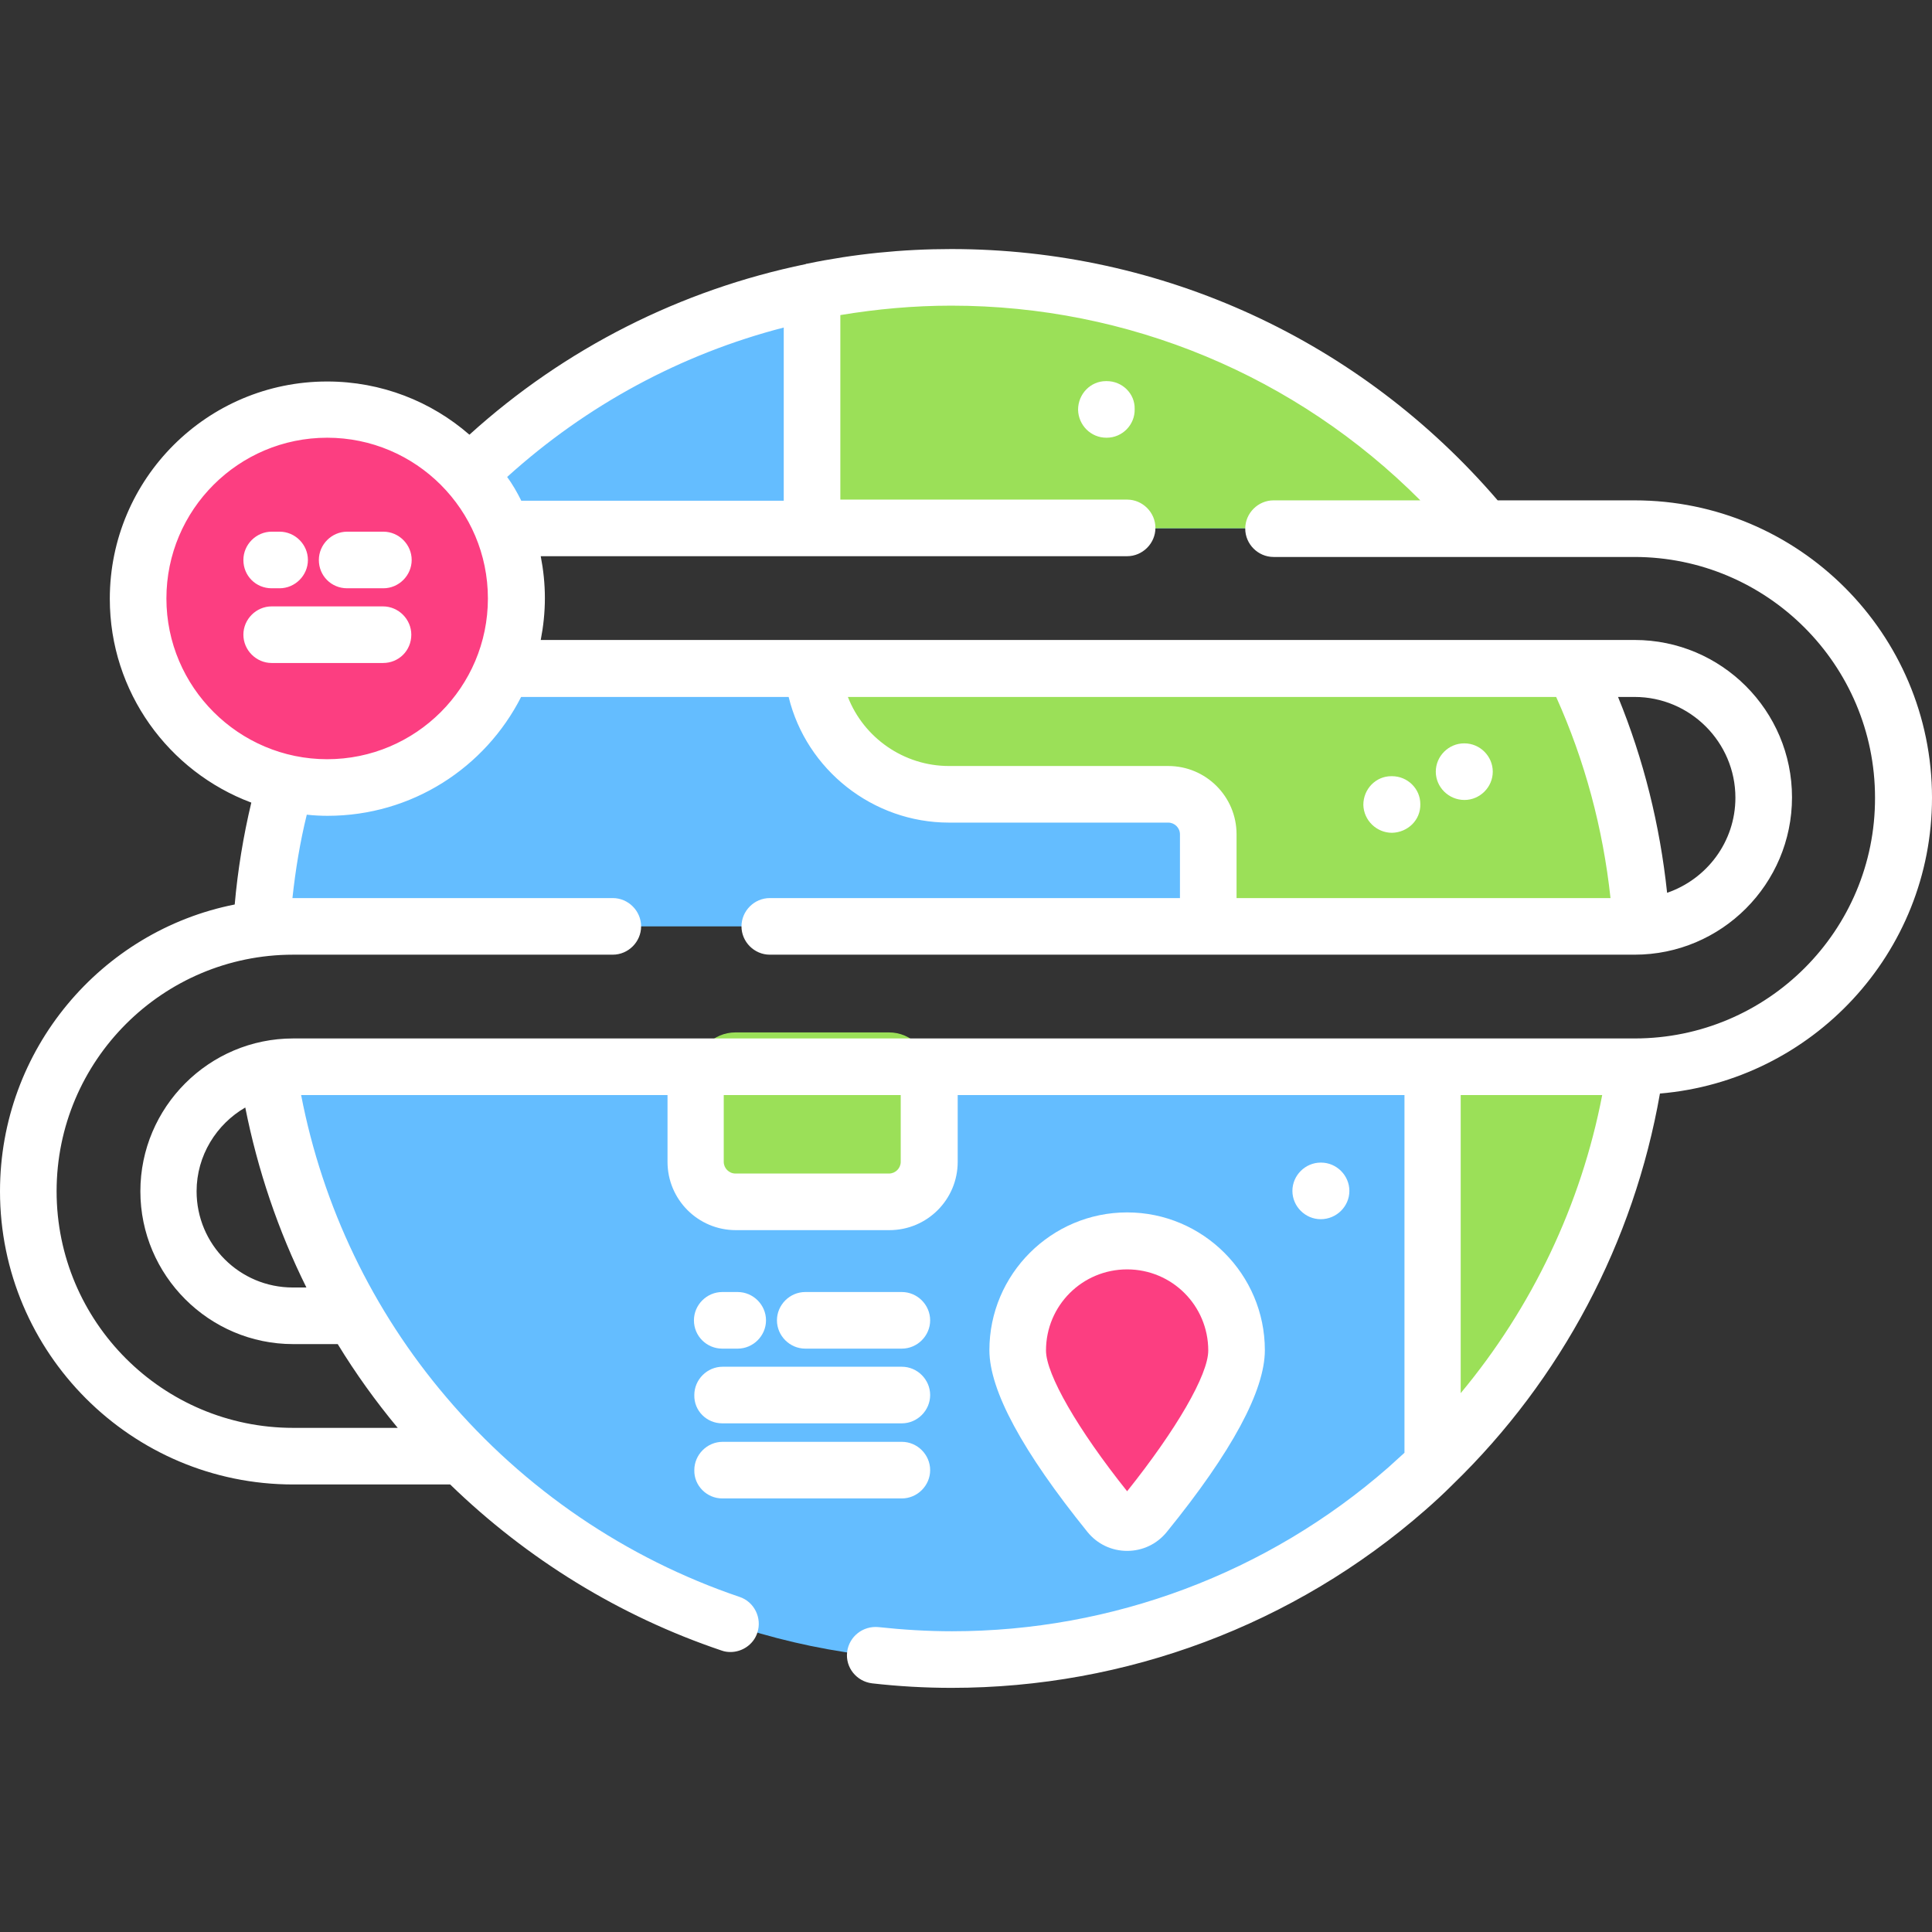 <?xml version="1.0" encoding="utf-8"?>
<!-- Generator: Adobe Illustrator 22.0.0, SVG Export Plug-In . SVG Version: 6.00 Build 0)  -->
<svg version="1.1" id="Layer_1" xmlns="http://www.w3.org/2000/svg" xmlns:xlink="http://www.w3.org/1999/xlink" x="0px" y="0px"
	 viewBox="0 0 512 512" style="enable-background:new 0 0 512 512;" xml:space="preserve">
<rect x="0" y="0" width="512" height="512" fill="#333333" stroke="none"/>
<style type="text/css">
	.st0{fill:#64BDFF;}
	.st1{fill:#1CC939;}
	.st2{fill:#9BE058;}
	.st3{fill:#FC3E81;}
	.st4{fill:#FFFFFF;}
</style>
<g>
	<path class="st0" d="M77.7,245.5h355.5c0.6,0,1.2,0,1.8,0c-1.5-24.3-7.7-47.4-17.7-68.3H130.5c-10.3,0-18.6-8.3-18.6-18.6
		c0-10.3,8.3-18.6,18.6-18.6h262.9C359.8,99.4,309,73.5,252.1,73.5c-12.7,0-25,1.3-36.9,3.7C135.1,93.6,74.1,162.3,69.3,246
		C72,245.7,74.8,245.5,77.7,245.5z"/>
	<path class="st0" d="M77.7,282.7c-2.3,0-4.6,0.2-6.7,0.7c3.4,23.6,11.4,45.7,22.9,65.5c0.9,1.5,1.8,3,2.7,4.5
		c0.2,0.3,0.3,0.5,0.5,0.8c0.9,1.5,1.9,3,2.9,4.4c0,0.1,0.1,0.1,0.1,0.2c1,1.5,2.1,3.1,3.2,4.6c0.2,0.3,0.4,0.5,0.6,0.8
		c0.9,1.2,1.8,2.4,2.7,3.6c0.3,0.3,0.5,0.7,0.8,1c1,1.3,2,2.6,3,3.8c0.1,0.1,0.2,0.2,0.3,0.4c1.2,1.4,2.3,2.8,3.5,4.2
		c0.2,0.3,0.5,0.5,0.7,0.8c0.9,1.1,1.9,2.1,2.9,3.2c0.3,0.4,0.7,0.8,1,1.1c1,1,1.9,2,2.9,3.1c33.2,33.7,79.4,54.6,130.5,54.6
		c49.5,0,94.5-19.7,127.4-51.6c28.5-27.6,48-64.4,53.9-105.6H77.7z"/>
</g>
<path class="st1" d="M266.4,74.1c-7.6,0.6-15.1,1.7-22.4,3.2c-9.9,2-19.6,4.9-28.8,8.4v-8.4c12.1-2.5,24.6-3.8,37.4-3.7
	C257.3,73.5,261.9,73.7,266.4,74.1z"/>
<path class="st2" d="M235.6,318.5h-40.7c-5.9,0-10.6-4.8-10.6-10.6v-23.7c0-5.9,4.8-10.6,10.6-10.6h40.7c5.9,0,10.6,4.8,10.6,10.6
	v23.7C246.2,313.7,241.4,318.5,235.6,318.5z"/>
<g>
	<path class="st2" d="M435,245.5c-1.5-24.3-7.8-47.4-17.9-68.3H215.3c1.5,18.6,17.1,33.3,36.1,33.3h58.1c5.9,0,10.6,4.8,10.6,10.6
		v24.4h113C433.8,245.5,434.4,245.5,435,245.5z"/>
	<path class="st2" d="M393.1,140.1c-30.8-37.1-75.9-62-126.7-66c-4.6-0.4-9.2-0.6-13.8-0.6c-12.8,0-25.3,1.3-37.4,3.7v62.8H393.1z"
		/>
	<path class="st2" d="M378.2,282.7c0.9,1.6,1.4,3.4,1.4,5.3v100.3c28.5-27.6,48-64.4,53.9-105.6H378.2z"/>
</g>
<path class="st3" d="M136.9,158.6c0,27.7-22.4,50.1-50.1,50.1c-27.7,0-50.1-22.4-50.1-50.1s22.4-50.1,50.1-50.1
	C114.4,108.5,136.9,131,136.9,158.6z"/>
<path class="st3" d="M327.7,357.9c0,11.9-16.1,33.3-24.3,43.4c-2.4,3-6.9,3-9.3,0c-8.2-10.1-24.3-31.5-24.3-43.4c0-16,13-29,29-29
	S327.7,341.8,327.7,357.9z"/>
<path class="st4" d="M512,211.4c0-43.5-35.4-78.8-78.8-78.8h-36.3C360.5,90.2,308,66,252.1,66c-13,0-25.8,1.3-38.3,3.9
	c-0.1,0-0.2,0-0.3,0.1c-33,6.8-63.7,22.2-89.1,45.2c-10.1-8.8-23.3-14.1-37.7-14.1c-31.8,0-57.6,25.8-57.6,57.6
	c0,24.7,15.6,45.8,37.5,54c-2.1,8.8-3.6,17.9-4.4,27C26.8,246.7,0,278.1,0,315.7c0,42.8,34.8,77.7,77.7,77.7h41.6
	c20.4,19.8,44.9,34.9,71.9,44c0.8,0.3,1.6,0.4,2.4,0.4c3.1,0,6.1-2,7.1-5.1c1.3-3.9-0.8-8.2-4.7-9.5c-30.1-10.2-57-28.5-77.7-52.9
	c-19.6-23-32.8-50.6-38.5-80.1h97.1v17.7c0,10,8.1,18.1,18.1,18.1h40.7c10,0,18.1-8.1,18.1-18.1v-17.7h118.4V385
	c-1.4,1.3-2.9,2.6-4.3,3.9c-32,28-73.1,43.4-115.6,43.4c-6.5,0-13-0.4-19.5-1.1c-4.1-0.4-7.8,2.5-8.3,6.6s2.5,7.8,6.6,8.3
	c7,0.8,14.1,1.2,21.1,1.2c46.2,0,90.8-16.7,125.5-47.1c2.4-2.1,4.8-4.3,7.1-6.6c0.1-0.1,0.1-0.1,0.2-0.2
	c28.8-27.9,48-64.2,54.9-103.6C480.2,286.4,512,252.6,512,211.4z M138.1,132.6c-1.1-2.2-2.3-4.3-3.7-6.2
	c21.1-19.1,46.2-32.6,73.3-39.6v45.9H138.1z M44.1,158.6c0-23.5,19.1-42.6,42.6-42.6c23.5,0,42.6,19.1,42.6,42.6
	s-19.1,42.6-42.6,42.6C63.3,201.2,44.1,182.1,44.1,158.6z M65,293.5c3.3,16.6,8.7,32.6,16.2,47.7h-3.6c-14.1,0-25.5-11.4-25.5-25.5
	C52.1,306.2,57.4,297.9,65,293.5z M238.7,307.9c0,1.7-1.4,3.1-3.1,3.1h-40.7c-1.7,0-3.1-1.4-3.1-3.1v-17.7h46.9V307.9z M424.6,290.2
	c-5.6,29.1-18.6,56.3-37.5,79v-79H424.6z M433.2,275.2H77.7c-22.3,0-40.5,18.2-40.5,40.5c0,22.3,18.2,40.5,40.5,40.5h11.4
	c0.1,0,0.3,0,0.4,0c4.7,7.7,10,15.1,15.9,22.2H77.7c-34.6,0-62.7-28.1-62.7-62.7c0-34.6,28.1-62.7,62.7-62.7h84.7
	c4.1,0,7.5-3.4,7.5-7.5c0-4.1-3.4-7.5-7.5-7.5H77.7c-0.1,0-0.1,0-0.2,0c0.8-7.4,2-14.8,3.8-22.1c1.8,0.2,3.7,0.3,5.5,0.3
	c22.4,0,41.8-12.8,51.3-31.5H209c4.7,19.3,22.3,33.3,42.5,33.3h58.1c1.7,0,3.1,1.4,3.1,3.1V238H204c-4.1,0-7.5,3.4-7.5,7.5
	c0,4.1,3.4,7.5,7.5,7.5h229.2c23,0,41.7-18.7,41.7-41.7s-18.7-41.7-41.7-41.7H143.3c0.7-3.6,1.1-7.3,1.1-11.1
	c0-3.8-0.4-7.5-1.1-11.1h155.4c4.1,0,7.5-3.4,7.5-7.5s-3.4-7.5-7.5-7.5h-76V83.5c9.6-1.6,19.5-2.5,29.4-2.5
	c47,0,91.4,18.6,124.3,51.6h-38.9c-4.1,0-7.5,3.4-7.5,7.5s3.4,7.5,7.5,7.5h95.6c35.2,0,63.8,28.6,63.8,63.8
	C497,246.6,468.4,275.2,433.2,275.2z M441.8,236.6c-1.9-17.9-6.2-35.3-13-51.9h4.4c14.7,0,26.7,12,26.7,26.7
	C459.9,223.1,452.3,233,441.8,236.6z M412.4,184.7c7.6,16.9,12.4,34.8,14.4,53.3h-99.1v-16.9c0-10-8.1-18.1-18.1-18.1h-58.1
	c-12,0-22.6-7.5-26.8-18.3H412.4z"/>
<path class="st4" d="M72,155.9h2.1c4.1,0,7.5-3.4,7.5-7.5c0-4.1-3.4-7.5-7.5-7.5H72c-4.1,0-7.5,3.4-7.5,7.5
	C64.5,152.6,67.8,155.9,72,155.9z"/>
<path class="st4" d="M92,155.9h9.6c4.1,0,7.5-3.4,7.5-7.5c0-4.1-3.4-7.5-7.5-7.5H92c-4.1,0-7.5,3.4-7.5,7.5
	C84.5,152.6,87.8,155.9,92,155.9z"/>
<path class="st4" d="M109,168.2c0-4.1-3.4-7.5-7.5-7.5H72c-4.1,0-7.5,3.4-7.5,7.5c0,4.1,3.4,7.5,7.5,7.5h29.5
	C105.7,175.7,109,172.4,109,168.2z"/>
<path class="st4" d="M191.4,357.4h4.1c4.1,0,7.5-3.4,7.5-7.5c0-4.1-3.4-7.5-7.5-7.5h-4.1c-4.1,0-7.5,3.4-7.5,7.5
	C183.9,354.1,187.3,357.4,191.4,357.4z"/>
<path class="st4" d="M239,357.4c4.1,0,7.5-3.4,7.5-7.5c0-4.1-3.4-7.5-7.5-7.5h-25.6c-4.1,0-7.5,3.4-7.5,7.5c0,4.1,3.4,7.5,7.5,7.5
	H239z"/>
<path class="st4" d="M191.4,377.2H239c4.1,0,7.5-3.4,7.5-7.5c0-4.1-3.4-7.5-7.5-7.5h-47.5c-4.1,0-7.5,3.4-7.5,7.5
	C183.9,373.9,187.3,377.2,191.4,377.2z"/>
<path class="st4" d="M191.4,397.1H239c4.1,0,7.5-3.4,7.5-7.5c0-4.1-3.4-7.5-7.5-7.5h-47.5c-4.1,0-7.5,3.4-7.5,7.5
	C183.9,393.7,187.3,397.1,191.4,397.1z"/>
<path class="st4" d="M298.7,411c4.1,0,7.9-1.8,10.5-5c17.3-21.3,26-37.5,26-48.2c0-20.1-16.4-36.5-36.5-36.5s-36.5,16.4-36.5,36.5
	c0,10.7,8.8,26.9,26,48.2C290.8,409.2,294.6,411,298.7,411z M277.2,357.9c0-11.9,9.6-21.5,21.5-21.5s21.5,9.6,21.5,21.5
	c0,6.4-8.4,20.9-21.5,37.3C285.6,378.8,277.2,364.2,277.2,357.9z"/>
<path class="st4" d="M357.6,315.6c0-4.1-3.4-7.5-7.5-7.5H350c-4.1,0-7.5,3.4-7.5,7.5c0,4.1,3.4,7.5,7.5,7.5
	C354.2,323.1,357.6,319.7,357.6,315.6z"/>
<path class="st4" d="M293.3,101C293.3,101,293.3,101,293.3,101l-0.2,0c-4.1,0-7.4,3.4-7.4,7.6c0.1,4.1,3.4,7.4,7.5,7.4h0.1
	c4.1,0,7.5-3.4,7.4-7.6C300.8,104.3,297.4,101,293.3,101z"/>
<path class="st4" d="M388.1,212c4.1,0,7.5-3.4,7.5-7.5c0-4.1-3.4-7.5-7.5-7.5H388c-4.1,0-7.5,3.4-7.5,7.5
	C380.5,208.6,383.9,212,388.1,212z"/>
<path class="st4" d="M368.9,220.7C368.9,220.7,369,220.7,368.9,220.7c4.2-0.1,7.6-3.4,7.5-7.6c0-4.1-3.4-7.4-7.5-7.4
	c0,0-0.1,0-0.1,0h-0.1c-4.1,0-7.4,3.4-7.4,7.6C361.4,217.4,364.8,220.7,368.9,220.7z"/>
</svg>
